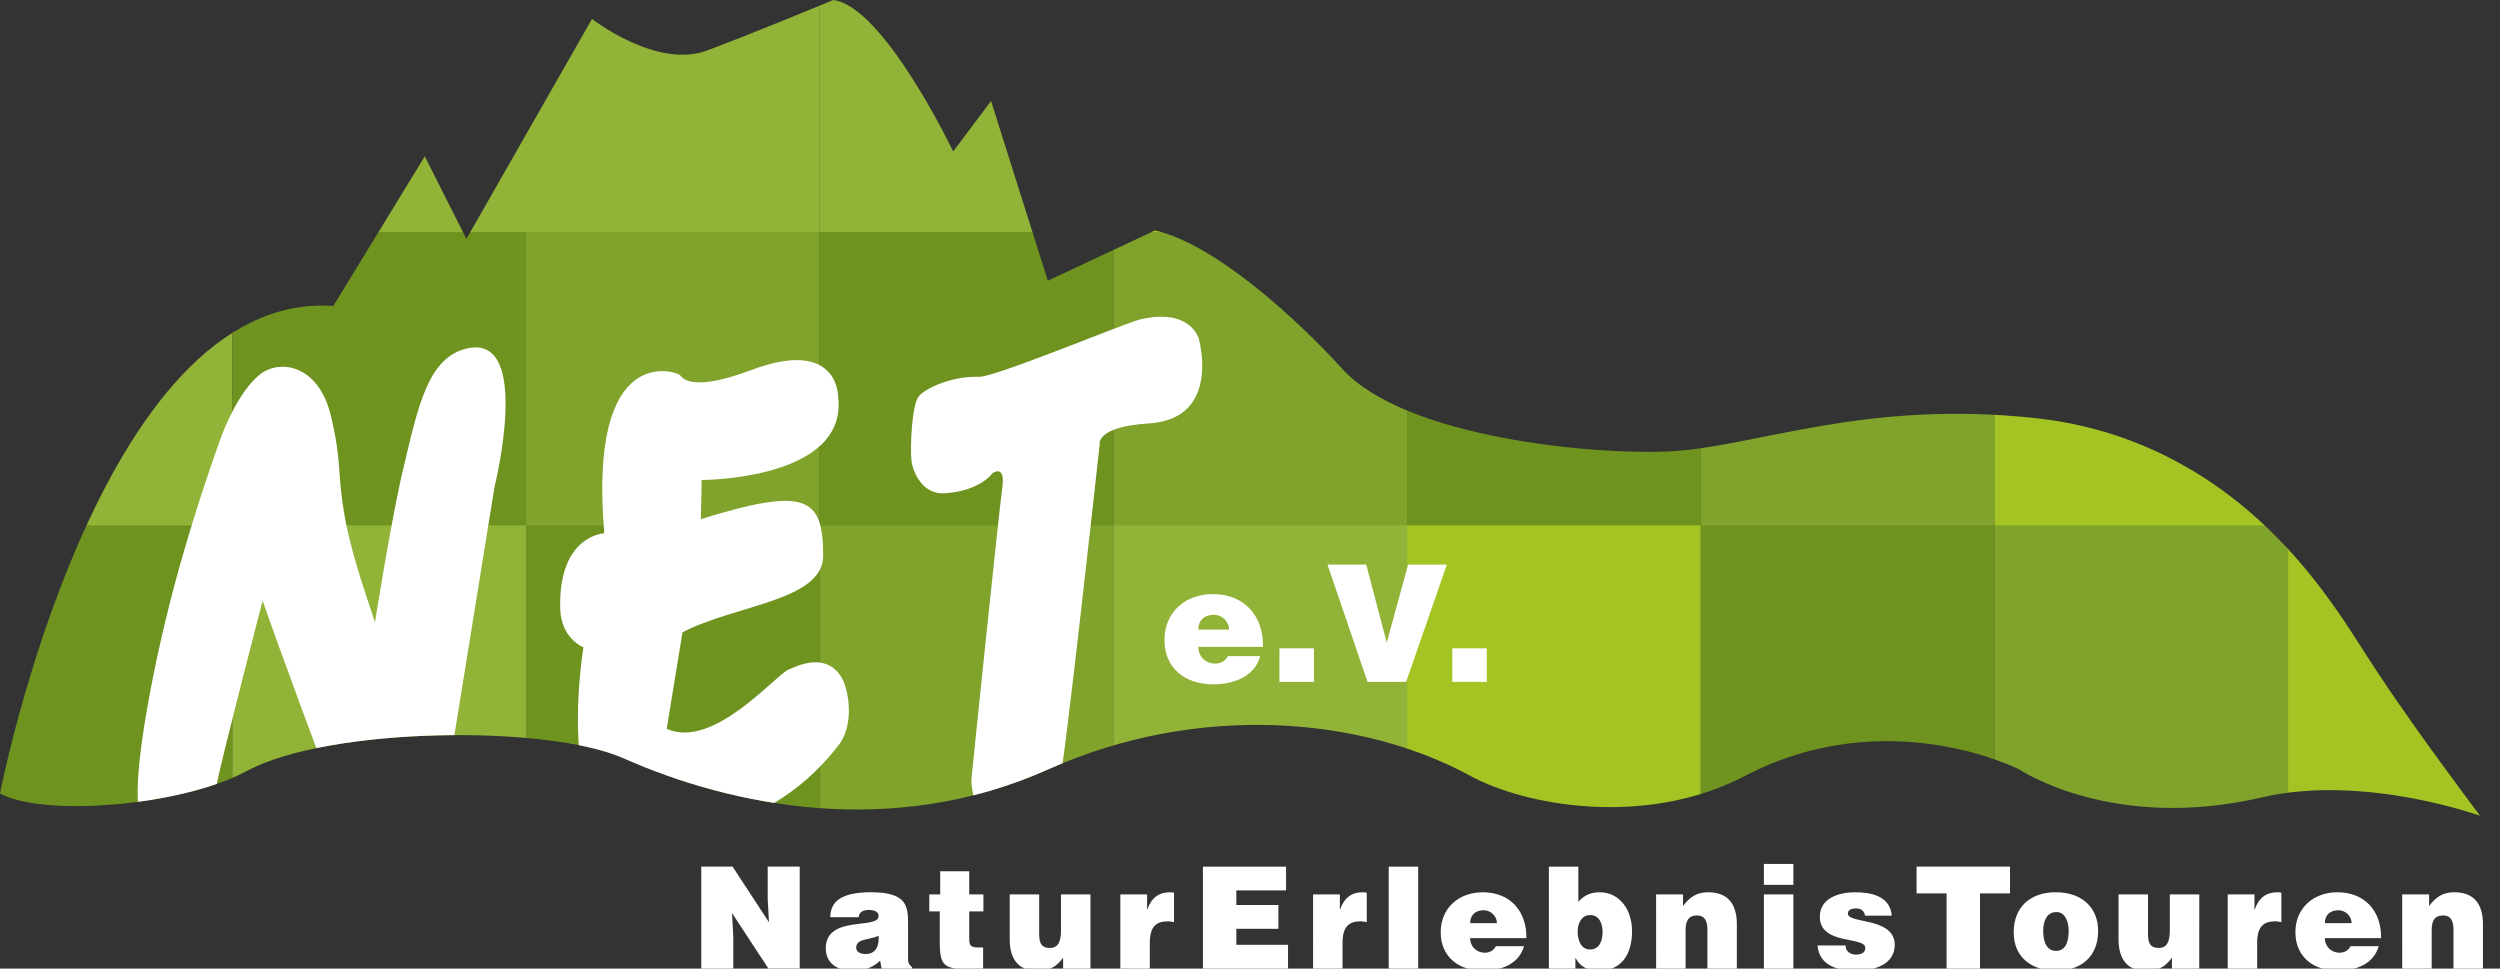 <?xml version="1.0" encoding="utf-8"?>
<!-- Generator: Adobe Illustrator 14.0.0, SVG Export Plug-In . SVG Version: 6.00 Build 43363)  -->
<!DOCTYPE svg PUBLIC "-//W3C//DTD SVG 1.1//EN" "http://www.w3.org/Graphics/SVG/1.1/DTD/svg11.dtd">
<svg version="1.1" id="Ebene_2" xmlns="http://www.w3.org/2000/svg" xmlns:xlink="http://www.w3.org/1999/xlink" x="0px" y="0px"
	 width="158.867px" height="61.551px" viewBox="0 0 158.867 61.551" enable-background="new 0 0 158.867 61.551"
	 xml:space="preserve">
<rect x="0" y="0" width="158.867" height="61.551" fill="#333333" stroke="none"/>
<g>
	<g>
		<defs>
			<path id="SVGID_1_" d="M52.953,0c0,0-4.811,2.004-8.019,3.208c-3.208,1.203-7.314-2.005-7.314-2.005l-7.981,13.979l-2.646-5.248
				l-5.811,9.508C6.217,18.41,0,50.419,0,50.419c2.734,1.517,11.546,0.808,15.66-1.413c5.278-2.85,19.178-2.945,23.954-0.825
				c6.929,3.078,17.113,5.13,26.964,0.724c9.686-4.335,20.061-3.311,26.861,0.401c3.465,1.893,11.125,3.306,17.453,0
				c9.047-4.724,17.445-0.401,17.445-0.401s5.887,3.985,15.407,1.765c6.456-1.506,13.853,1.171,13.853,1.171
				c-7.648-10.243-7.197-10.529-9.906-14.181c-6.163-8.309-13.383-10.55-18.301-11.085c-10.951-1.192-17.77,1.807-23.252,2.107
				c-4.634,0.254-16.841-0.819-20.85-5.25c-2.85-3.149-8.1-7.95-11.895-8.785l-6.807,3.193L62.978,6.418l-2.406,3.206
				C60.572,9.624,56.159,0.397,52.953,0z"/>
		</defs>
		<clipPath id="SVGID_2_">
			<use xlink:href="#SVGID_1_"  overflow="visible"/>
		</clipPath>
		<g clip-path="url(#SVGID_2_)">
			<rect x="-3.9" y="33.36" fill="#6E931F" width="18.67" height="18.671"/>
			<rect x="14.763" y="33.36" fill="#91B338" width="18.67" height="18.671"/>
			<rect x="33.424" y="33.36" fill="#6E931F" width="18.671" height="18.671"/>
			<rect x="52.088" y="33.36" fill="#7FA32B" width="18.67" height="18.671"/>
			<rect x="70.75" y="33.36" fill="#91B338" width="18.672" height="18.671"/>
			<rect x="89.413" y="33.36" fill="#A4C424" width="18.669" height="18.671"/>
			<rect x="108.076" y="33.36" fill="#6E931F" width="18.671" height="18.671"/>
			<rect x="126.738" y="33.36" fill="#7FA32B" width="18.67" height="18.671"/>
			<rect x="145.398" y="33.36" fill="#A4C424" width="18.672" height="18.671"/>
			<rect x="-3.9" y="14.72" fill="#91B338" width="18.67" height="18.669"/>
			<rect x="14.763" y="14.72" fill="#6E931F" width="18.67" height="18.669"/>
			<rect x="33.424" y="14.72" fill="#7FA32B" width="18.671" height="18.669"/>
			<rect x="52.088" y="14.72" fill="#6E931F" width="18.67" height="18.669"/>
			<rect x="70.75" y="14.72" fill="#7FA32B" width="18.672" height="18.669"/>
			<rect x="89.413" y="14.72" fill="#6E931F" width="18.669" height="18.669"/>
			<rect x="108.076" y="14.72" fill="#7FA32B" width="18.671" height="18.669"/>
			<rect x="126.738" y="14.72" fill="#A4C424" width="18.67" height="18.669"/>
			<rect x="145.398" y="14.72" fill="#6E931F" width="18.672" height="18.669"/>
			<rect x="14.763" y="-3.921" fill="#91B338" width="18.67" height="18.671"/>
			<rect x="33.424" y="-3.921" fill="#91B338" width="18.671" height="18.671"/>
			<rect x="52.088" y="-3.921" fill="#91B338" width="18.67" height="18.671"/>
			<rect x="70.75" y="-3.921" fill="#A4C424" width="18.672" height="18.671"/>
		</g>
	</g>
</g>
<g>
	<path fill="#FFFFFF" d="M48.866,58.607l-0.081-1.476v-2.061h2.034v6.479H48.83l-2.313-3.527l0.081,1.476v2.052h-2.034v-6.479h1.989
		L48.866,58.607z"/>
	<path fill="#FFFFFF" d="M56.021,61.551l-0.09-0.504c-0.531,0.495-1.07,0.639-1.772,0.639c-0.891,0-1.683-0.44-1.683-1.422
		c0-2.142,3.357-1.17,3.357-2.052c0-0.342-0.414-0.387-0.612-0.387c-0.261,0-0.612,0.054-0.657,0.459h-1.8
		c0-0.999,0.711-1.584,2.574-1.584c2.232,0,2.367,0.828,2.367,1.953v2.204c0,0.271,0.009,0.405,0.252,0.604v0.09H56.021z
		 M55.832,59.463c-0.612,0.297-1.422,0.153-1.422,0.766c0,0.233,0.225,0.396,0.594,0.396C55.661,60.624,55.877,60.111,55.832,59.463
		z"/>
	<path fill="#FFFFFF" d="M62.474,61.551c-2.457,0.135-2.754-0.036-2.754-1.665v-1.971h-0.666v-1.08h0.693v-1.467h1.845v1.467h0.9
		v1.08h-0.9v1.71c0,0.432,0.063,0.585,0.585,0.585h0.297V61.551z"/>
	<path fill="#FFFFFF" d="M69.295,61.551h-1.737v-0.693c-0.468,0.648-0.927,0.828-1.701,0.828c-1.026,0-1.692-0.63-1.692-1.979
		v-2.871h1.872v2.547c0,0.648,0.225,0.855,0.675,0.855c0.54,0,0.711-0.405,0.711-1.134v-2.269h1.872V61.551z"/>
	<path fill="#FFFFFF" d="M71.194,56.835h1.701v0.954h0.018c0.261-0.738,0.72-1.089,1.449-1.089c0.081,0,0.162,0.018,0.243,0.026
		V58.6c-0.126-0.019-0.261-0.055-0.387-0.055c-0.765,0-1.152,0.36-1.152,1.377v1.629h-1.872V56.835z"/>
	<path fill="#FFFFFF" d="M76.441,61.551v-6.479h5.284v1.512h-3.16v0.927h2.673v1.512h-2.673v1.018h3.285v1.512H76.441z"/>
	<path fill="#FFFFFF" d="M83.443,56.835h1.701v0.954h0.018c0.261-0.738,0.72-1.089,1.449-1.089c0.08,0,0.162,0.018,0.242,0.026V58.6
		c-0.125-0.019-0.261-0.055-0.387-0.055c-0.765,0-1.152,0.36-1.152,1.377v1.629h-1.871V56.835L83.443,56.835z"/>
	<path fill="#FFFFFF" d="M88.249,61.551v-6.479h1.872v6.479H88.249z"/>
	<path fill="#FFFFFF" d="M93.424,59.616c0,0.558,0.432,0.927,0.928,0.927c0.297,0,0.566-0.135,0.701-0.414h1.791
		c-0.324,1.17-1.512,1.557-2.609,1.557c-1.513,0-2.683-0.863-2.683-2.447c0-1.549,1.161-2.538,2.673-2.538
		c1.746,0,2.799,1.206,2.772,2.916H93.424z M95.125,58.662c0-0.432-0.387-0.819-0.828-0.819c-0.558,0-0.873,0.315-0.873,0.819
		H95.125z"/>
	<path fill="#FFFFFF" d="M100.3,57.313c0.369-0.433,0.802-0.612,1.359-0.612c1.206,0,2.052,1.044,2.052,2.466
		c0,1.395-0.594,2.52-2.133,2.52c-0.783,0-1.215-0.351-1.449-0.801h-0.018v0.666h-1.685v-6.479h1.872L100.3,57.313L100.3,57.313z
		 M101.839,59.229c0-0.504-0.188-1.08-0.792-1.08c-0.566,0-0.792,0.559-0.792,1.045c0,0.504,0.181,1.143,0.792,1.143
		C101.659,60.336,101.839,59.742,101.839,59.229z"/>
	<path fill="#FFFFFF" d="M105.24,56.835h1.71v0.738c0.424-0.567,0.883-0.873,1.594-0.873c1.241,0,1.827,0.729,1.827,2.024v2.826
		h-1.872v-2.492c0-0.469-0.126-0.883-0.657-0.883c-0.576,0-0.729,0.369-0.729,0.973v2.402h-1.872L105.24,56.835L105.24,56.835z"/>
	<path fill="#FFFFFF" d="M112.09,54.9h1.872v1.332h-1.872V54.9z M112.09,61.551v-4.716h1.872v4.716H112.09z"/>
	<path fill="#FFFFFF" d="M117.283,60.084c0,0.189,0.072,0.333,0.197,0.432c0.116,0.09,0.278,0.145,0.459,0.145
		c0.289,0,0.595-0.09,0.595-0.423c0-0.757-2.89-0.153-2.89-1.98c0-1.206,1.252-1.557,2.231-1.557c1.026,0,2.231,0.233,2.34,1.485
		h-1.701c-0.018-0.153-0.079-0.262-0.18-0.343c-0.099-0.081-0.233-0.116-0.378-0.116c-0.324,0-0.531,0.099-0.531,0.332
		c0,0.657,2.979,0.217,2.979,1.98c0,0.98-0.812,1.646-2.538,1.646c-1.08,0-2.27-0.332-2.367-1.602H117.283z"/>
	<path fill="#FFFFFF" d="M121.792,55.071h5.938v1.7h-1.907v4.779h-2.124v-4.779h-1.907V55.071z"/>
	<path fill="#FFFFFF" d="M130.639,56.7c1.665,0,2.69,0.98,2.69,2.448c0,1.728-1.17,2.537-2.683,2.537
		c-1.512,0-2.682-0.828-2.682-2.438C127.966,57.609,129.045,56.7,130.639,56.7z M129.838,59.148c0,0.891,0.332,1.277,0.811,1.277
		c0.504,0,0.81-0.387,0.81-1.277c0-0.693-0.306-1.215-0.792-1.188C130.025,57.96,129.838,58.617,129.838,59.148z"/>
	<path fill="#FFFFFF" d="M139.756,61.551h-1.736v-0.693c-0.469,0.648-0.928,0.828-1.701,0.828c-1.026,0-1.692-0.63-1.692-1.979
		v-2.871h1.872v2.547c0,0.648,0.226,0.855,0.676,0.855c0.539,0,0.711-0.405,0.711-1.134v-2.269h1.872L139.756,61.551L139.756,61.551
		z"/>
	<path fill="#FFFFFF" d="M141.564,56.835h1.7v0.954h0.019c0.262-0.738,0.721-1.089,1.449-1.089c0.08,0,0.162,0.018,0.242,0.026V58.6
		c-0.125-0.019-0.261-0.055-0.387-0.055c-0.766,0-1.152,0.36-1.152,1.377v1.629h-1.871V56.835z"/>
	<path fill="#FFFFFF" d="M147.738,59.616c0,0.558,0.432,0.927,0.927,0.927c0.297,0,0.567-0.135,0.702-0.414h1.791
		c-0.324,1.17-1.514,1.557-2.61,1.557c-1.512,0-2.682-0.863-2.682-2.447c0-1.549,1.161-2.538,2.673-2.538
		c1.746,0,2.799,1.206,2.771,2.916H147.738z M149.438,58.662c0-0.432-0.387-0.819-0.826-0.819c-0.56,0-0.873,0.315-0.873,0.819
		H149.438z"/>
	<path fill="#FFFFFF" d="M152.652,56.835h1.71v0.738c0.424-0.567,0.883-0.873,1.594-0.873c1.241,0,1.827,0.729,1.827,2.024v2.826
		h-1.872v-2.492c0-0.469-0.126-0.883-0.657-0.883c-0.576,0-0.729,0.369-0.729,0.973v2.402h-1.872L152.652,56.835L152.652,56.835z"/>
</g>
<g>
	<path fill="#FFFFFF" d="M76.15,41.105c0,0.643,0.497,1.066,1.066,1.066c0.342,0,0.652-0.154,0.808-0.476h2.06
		c-0.373,1.345-1.739,1.791-3.001,1.791c-1.739,0-3.084-0.994-3.084-2.815c0-1.779,1.335-2.918,3.074-2.918
		c2.008,0,3.219,1.387,3.188,3.354H76.15V41.105z M78.106,40.009c0-0.497-0.445-0.942-0.952-0.942c-0.643,0-1.004,0.362-1.004,0.942
		H78.106z"/>
	<path fill="#FFFFFF" d="M81.304,43.331v-2.132h2.194v2.132H81.304z"/>
	<path fill="#FFFFFF" d="M84.357,35.879h2.463l1.304,4.958l1.356-4.958h2.463l-2.588,7.452h-2.453L84.357,35.879z"/>
	<path fill="#FFFFFF" d="M92.286,43.331v-2.132h2.194v2.132H92.286z"/>
</g>
<g>
	<g>
		<defs>
			<path id="SVGID_3_" d="M52.953,0c0,0-4.811,2.004-8.019,3.208c-3.208,1.203-7.314-2.005-7.314-2.005l-7.981,13.979l-2.646-5.248
				l-5.811,9.508C6.217,18.41,0,50.419,0,50.419c2.734,1.517,11.546,0.808,15.66-1.413c5.278-2.85,19.178-2.945,23.954-0.825
				c6.929,3.078,17.113,5.13,26.964,0.724c9.686-4.335,20.061-3.311,26.861,0.401c3.465,1.893,11.125,3.306,17.453,0
				c9.047-4.724,17.445-0.401,17.445-0.401s5.887,3.985,15.407,1.765c6.456-1.506,13.853,1.171,13.853,1.171
				c-7.648-10.243-7.197-10.529-9.906-14.181c-6.163-8.309-13.383-10.55-18.301-11.085c-10.951-1.192-17.77,1.807-23.252,2.107
				c-4.634,0.254-16.841-0.819-20.85-5.25c-2.85-3.149-8.1-7.95-11.895-8.785l-6.807,3.193L62.978,6.418l-2.406,3.206
				C60.572,9.624,56.159,0.397,52.953,0z"/>
		</defs>
		<clipPath id="SVGID_4_">
			<use xlink:href="#SVGID_3_"  overflow="visible"/>
		</clipPath>
		<g clip-path="url(#SVGID_4_)">
			<path fill="#FFFFFF" d="M25.656,29.653c0.922-3.833,1.538-7.003,4.096-7.525c4.072-0.83,1.676,8.796,1.676,8.796l-3.333,20.625
				c0,0-0.458,3.12-3.149,3.34c-1.015,0.084-2.433-0.943-3.654-4.186C17.8,41.448,16.69,38.17,16.69,38.17
				s-2.645,10.171-2.908,11.632c-0.369,2.063-1.357,3.454-2.856,3.408c-0.683-0.021-1.679-0.348-2.062-1.661
				c-0.49-1.691,0.585-8.044,2.062-13.751c1.39-5.367,3.174-10.153,3.174-10.153s1.005-2.751,2.432-3.86
				c1.293-1.005,3.735-0.566,4.497,2.646c0.74,3.12,0.345,3.421,0.897,6.505c0.436,2.428,1.548,5.481,1.903,6.608
				C23.829,39.543,24.876,32.895,25.656,29.653z"/>
			<path fill="#FFFFFF" d="M53.262,25.216c0,0,0.053-3.809-5.552-1.691c-3.699,1.392-4.339,0.527-4.496,0.316
				c-0.16-0.211-5.87-2.274-4.813,10.048c0,0-2.908,0.105-2.803,4.76c0.045,1.948,1.481,2.484,1.481,2.484
				s-1.481,8.729,1.586,11.264c1.648,1.368,9.739,1.388,14.649-5.076c1.005-1.322,0.612-3.543,0.158-4.282
				c-1.004-1.64-2.832-0.719-3.384-0.476c-0.846,0.367-4.76,5.075-7.72,3.754l1.002-6.136c3.333-1.743,8.94-1.999,8.94-4.866
				c0-3.754-1.11-4.389-7.775-2.325l0.055-2.487C44.591,30.503,53.896,30.503,53.262,25.216z"/>
			<path fill="#FFFFFF" d="M69.882,28.23c0,0-0.264-1.111,3.12-1.322c4.649-0.293,3.173-5.396,3.173-5.396s-0.527-1.958-3.702-1.218
				c-0.999,0.234-9.233,3.683-10.259,3.651c-1.694-0.053-3.331,0.688-3.81,1.215c-0.476,0.531-0.581,3.387-0.476,4.18
				c0.072,0.54,0.634,2.115,2.116,2.009c2.283-0.165,3.015-1.269,3.015-1.269s0.844-0.636,0.634,0.898
				c-0.211,1.534-1.904,17.876-1.958,18.511c-0.052,0.635,0.372,3.595,2.697,3.437c2.329-0.159,2.538-2.011,2.856-2.962
				C67.61,49.015,69.882,28.23,69.882,28.23z"/>
		</g>
	</g>
</g>
</svg>
